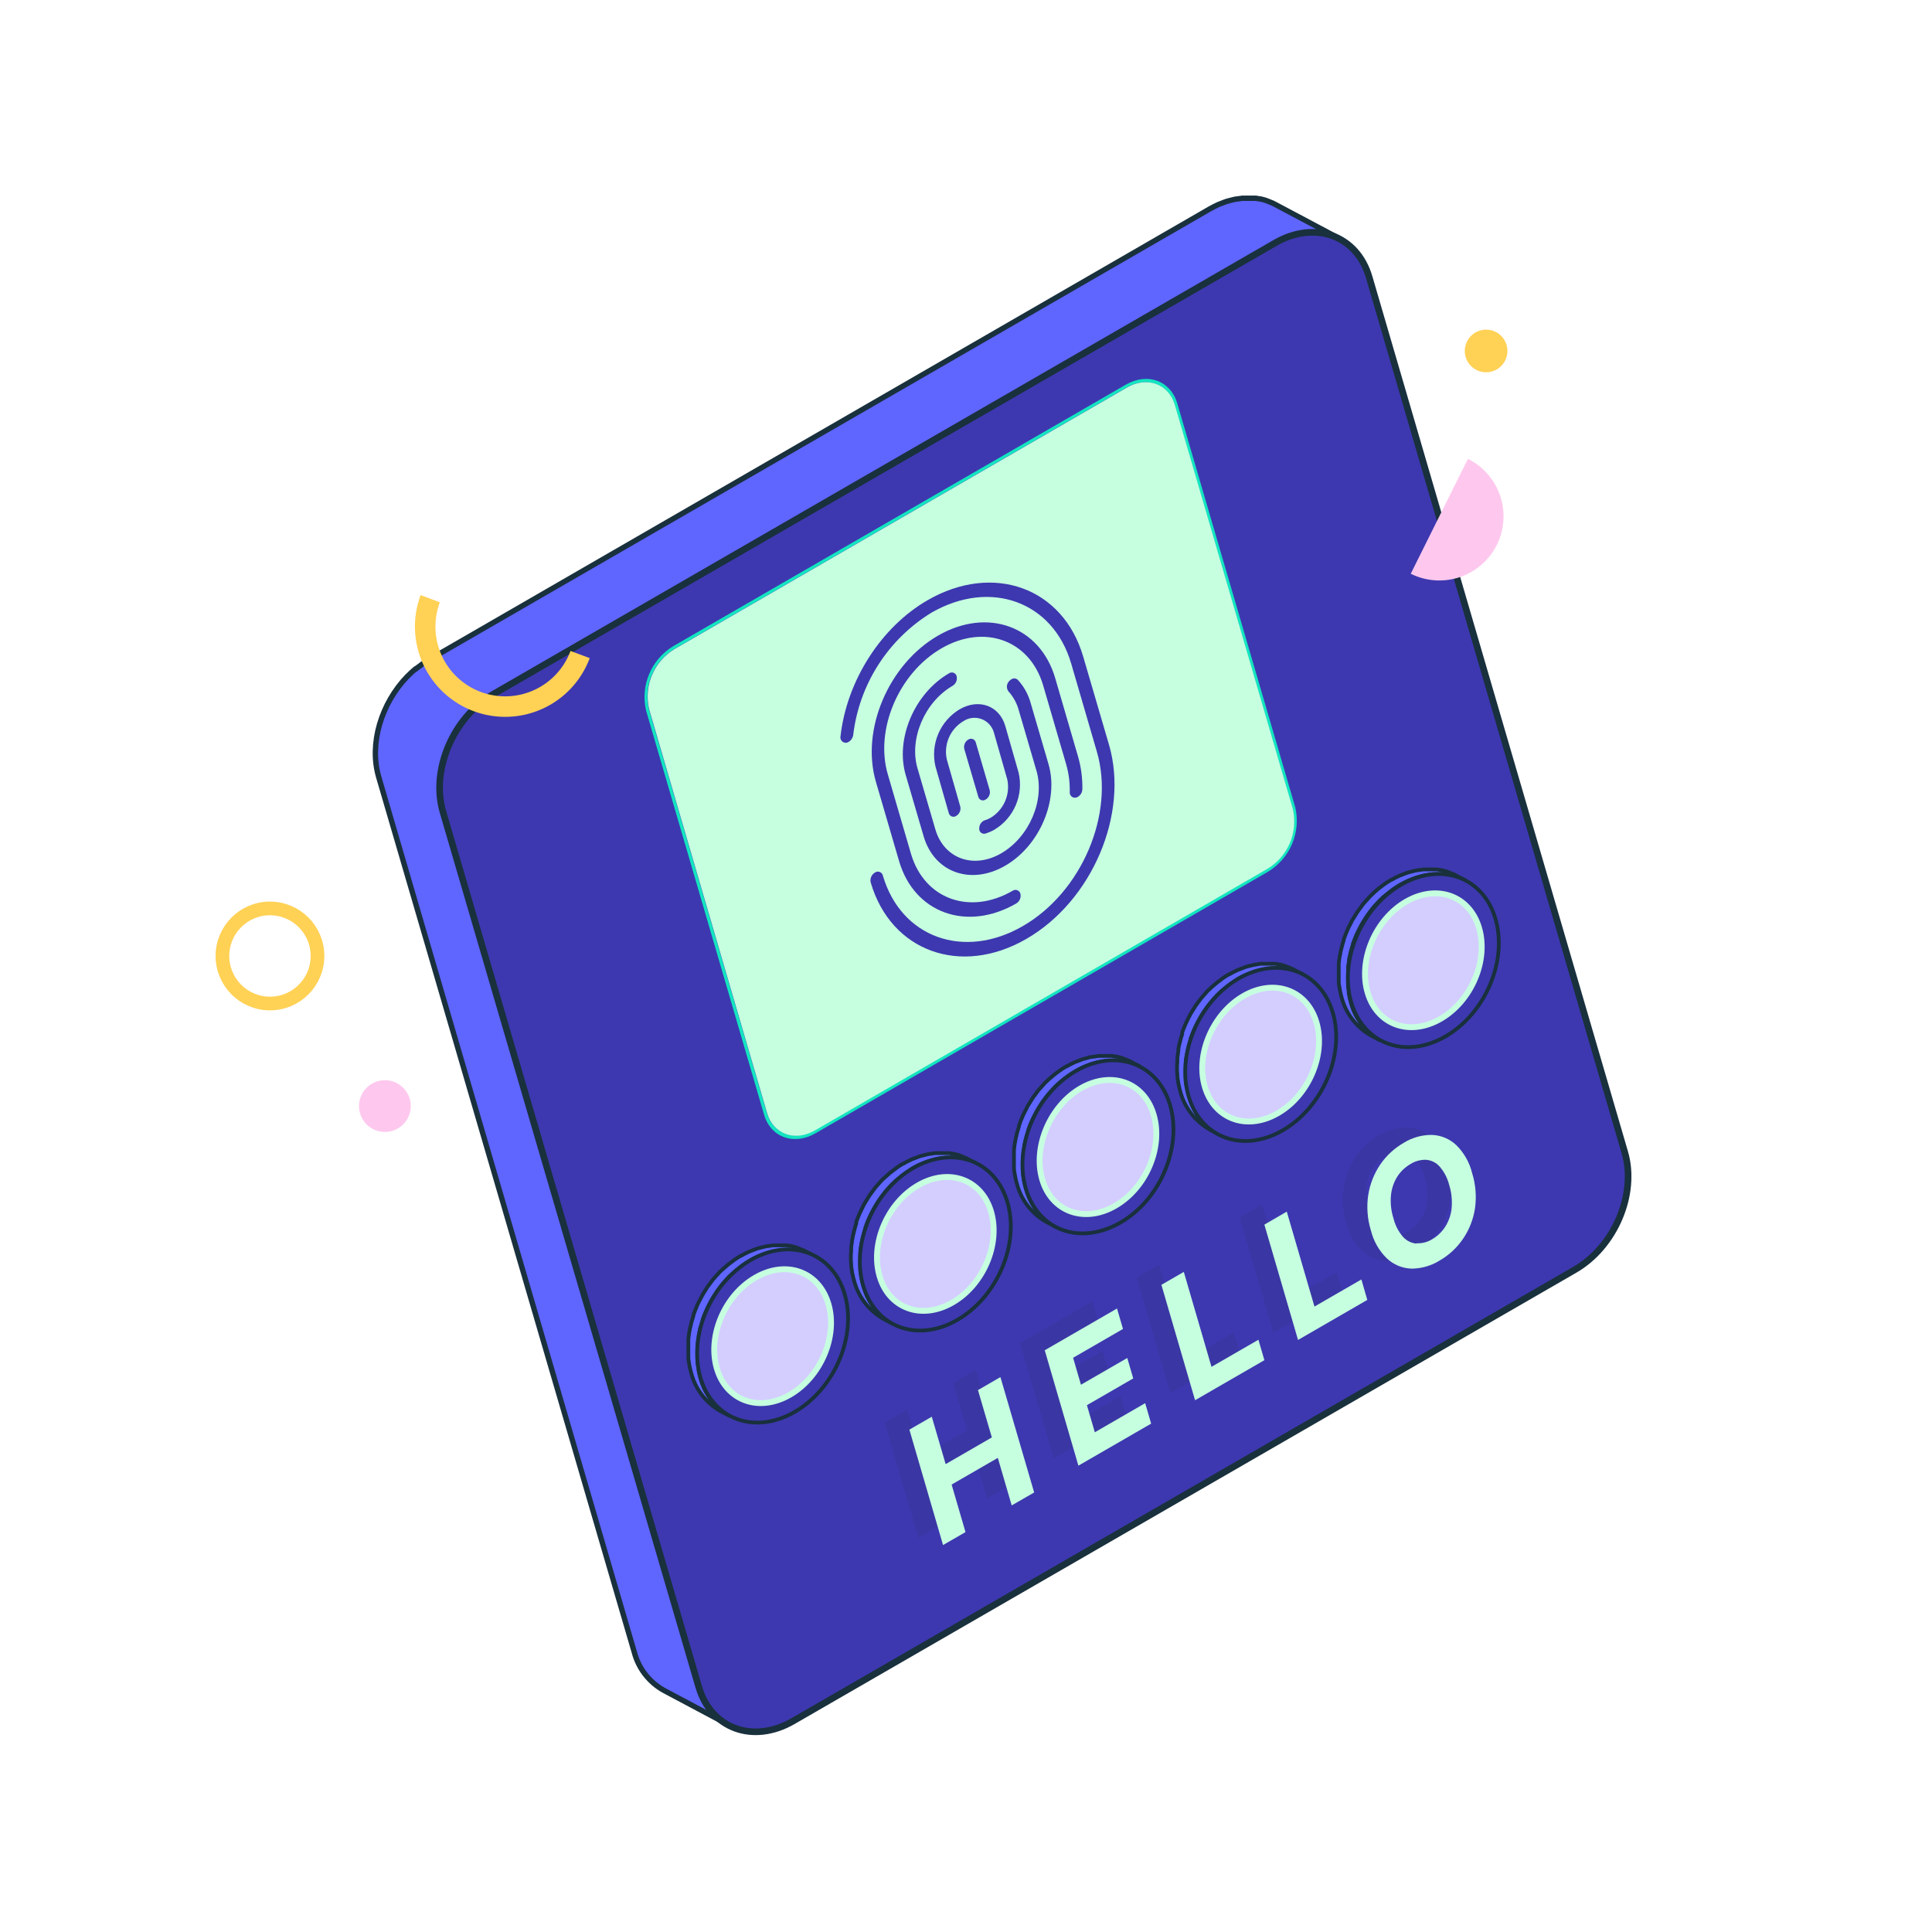 <svg width="378" height="378" viewBox="0 0 378 378" fill="none" xmlns="http://www.w3.org/2000/svg">
<g clip-path="url(#clip0_294_6010)">
<path d="M86.662 158.836L74.03 152.106C73.229 149.213 73.162 146.165 73.833 143.239L86.505 149.981C85.84 152.908 85.907 155.954 86.702 158.849" fill="#179F97"/>
<path d="M86.506 149.968L73.834 143.226C74.011 142.391 74.239 141.567 74.516 140.76L87.188 147.489C86.915 148.302 86.687 149.13 86.506 149.968Z" fill="#179F97"/>
<path d="M87.187 147.489L74.516 140.76C74.739 140.091 75.014 139.448 75.303 138.766L87.974 145.548C87.673 146.191 87.41 146.86 87.174 147.529" fill="#179F97"/>
<path d="M87.974 145.548L75.289 138.805C75.564 138.215 75.853 137.625 76.168 137.061L88.853 143.79C88.528 144.36 88.235 144.946 87.974 145.548Z" fill="#179F97"/>
<path d="M88.868 143.75L76.17 137.021C76.485 136.47 76.813 135.932 77.167 135.408L89.838 142.15C89.484 142.675 89.156 143.213 88.855 143.75" fill="#179F97"/>
<path d="M89.849 142.15L77.178 135.408C77.532 134.896 77.899 134.385 78.293 133.899L90.977 140.629C90.584 141.127 90.204 141.626 89.849 142.15Z" fill="#179F97"/>
<path d="M90.978 140.629L78.293 133.899C78.713 133.388 79.146 132.889 79.605 132.417L92.289 139.146C91.83 139.619 91.384 140.117 90.978 140.629Z" fill="#179F97"/>
<path d="M93.865 137.677C94.153 137.428 94.468 137.205 94.77 136.969L95.111 136.72C95.557 136.405 96.016 136.103 96.423 135.828L249.453 47.546C249.978 47.24 250.521 46.964 251.079 46.72C251.258 46.639 251.442 46.568 251.63 46.51C251.997 46.366 252.365 46.208 252.719 46.103C252.934 46.034 253.153 45.977 253.375 45.933C253.693 45.834 254.017 45.755 254.345 45.697C254.568 45.697 254.804 45.631 255.027 45.592L255.959 45.487H256.457C256.785 45.487 257.126 45.487 257.441 45.487H257.992C258.375 45.524 258.756 45.581 259.133 45.657H259.264C259.664 45.749 260.058 45.863 260.445 45.998C260.717 46.09 260.984 46.195 261.245 46.313C261.532 46.42 261.812 46.542 262.085 46.681L249.413 39.951L249.033 39.754L248.574 39.571C248.311 39.466 248.049 39.348 247.773 39.256L247.537 39.164L246.593 38.915H246.462C246.212 38.915 245.976 38.81 245.74 38.784H245.307H244.77H243.09C242.844 38.806 242.599 38.841 242.356 38.889L241.661 38.98L240.69 39.217L240.047 39.387C239.68 39.505 239.313 39.65 238.958 39.794L238.407 40.004C237.857 40.253 237.319 40.528 236.768 40.83L83.817 129.151C83.371 129.413 82.925 129.702 82.505 130.003L82.177 130.266C81.888 130.462 81.613 130.672 81.338 130.895H81.259C80.747 131.328 80.249 131.787 79.777 132.273L79.685 132.351C74.621 137.598 72.181 145.469 74.097 152.028L124.101 323.252C124.51 324.826 125.235 326.3 126.232 327.585C127.229 328.871 128.476 329.94 129.899 330.729L142.57 337.471C141.147 336.68 139.9 335.608 138.903 334.321C137.907 333.033 137.182 331.557 136.772 329.981L86.663 158.836C84.735 152.277 87.214 144.275 92.33 139.068C92.842 138.595 93.34 138.136 93.865 137.677Z" fill="#5F65FF" stroke="#19303D" stroke-width="1.049" stroke-miterlimit="10"/>
<path d="M249.452 47.546C257.244 43.046 265.495 46.037 267.882 54.236L317.887 225.446C320.287 233.645 315.906 243.929 308.114 248.428L155.163 336.736C147.371 341.235 139.107 338.244 136.707 330.046L86.663 158.835C84.276 150.65 88.657 140.353 96.449 135.853L249.452 47.546Z" fill="#3D38B0" stroke="#19303D" stroke-width="1.299" stroke-miterlimit="10"/>
<path d="M220.24 75.277C224.503 72.811 229.042 74.463 230.34 78.937L253.427 157.97C253.978 160.365 253.757 162.873 252.795 165.135C251.834 167.397 250.182 169.297 248.075 170.563L159.571 221.721C155.321 224.174 150.782 222.535 149.484 218.062L126.397 138.989C125.849 136.596 126.072 134.09 127.033 131.831C127.994 129.572 129.645 127.674 131.749 126.409L220.24 75.277ZM252.903 158.285L229.816 79.238C228.596 75.067 224.385 73.545 220.411 75.841L131.919 126.999C129.961 128.175 128.425 129.94 127.53 132.042C126.634 134.143 126.426 136.473 126.935 138.7L150.022 217.694C151.228 221.866 155.452 223.401 159.414 221.105L247.905 169.946C249.869 168.773 251.411 167.007 252.309 164.902C253.207 162.798 253.415 160.463 252.903 158.232" fill="#13E5C0"/>
<path d="M220.463 75.841C224.398 73.545 228.648 75.067 229.868 79.239L252.955 158.285C253.467 160.515 253.26 162.85 252.362 164.955C251.464 167.06 249.922 168.826 247.957 169.999L159.466 221.158C155.531 223.453 151.281 221.918 150.074 217.747L126.987 138.7C126.478 136.474 126.686 134.143 127.582 132.042C128.477 129.94 130.013 128.176 131.971 127L220.463 75.841Z" fill="#C6FFE0"/>
<path d="M136.51 266.57C136.51 266.57 136.51 266.439 136.51 266.373C136.462 265.898 136.44 265.421 136.445 264.944V264.576C136.445 264.17 136.445 263.776 136.51 263.37C136.51 263.278 136.51 263.173 136.51 263.081C136.51 262.596 136.628 262.11 136.707 261.638C136.707 261.52 136.707 261.415 136.707 261.297C136.786 260.917 136.864 260.549 136.956 260.169C136.956 260.011 136.956 259.867 137.061 259.71C137.175 259.272 137.306 258.835 137.455 258.398C137.449 258.346 137.449 258.293 137.455 258.241C137.469 258.177 137.491 258.115 137.52 258.057C137.717 257.506 137.927 256.955 138.176 256.417C138.268 256.207 138.36 256.011 138.465 255.801C138.57 255.591 138.793 255.105 138.976 254.778L139.344 254.122L139.895 253.23C140.039 253.02 140.17 252.797 140.314 252.6C140.459 252.403 140.734 252.023 140.944 251.747L141.403 251.157C141.665 250.842 141.954 250.541 142.23 250.226L142.636 249.793C143.106 249.329 143.601 248.891 144.118 248.481C144.416 248.236 144.718 248 145.024 247.773L145.365 247.51C145.811 247.196 146.283 246.907 146.755 246.632C147.284 246.322 147.832 246.046 148.395 245.805C148.578 245.713 148.749 245.661 148.933 245.582C149.116 245.503 149.667 245.294 150.021 245.189C150.376 245.084 150.467 245.071 150.677 245.005L151.648 244.769L152.343 244.677C152.645 244.677 152.96 244.585 153.261 244.572H153.76C154.092 244.552 154.425 244.552 154.757 244.572C154.94 244.572 155.111 244.572 155.295 244.572C155.682 244.609 156.067 244.666 156.449 244.743H156.58C156.974 244.821 157.367 244.952 157.761 245.071C158.033 245.166 158.3 245.276 158.561 245.398C158.836 245.517 159.125 245.621 159.4 245.766L157.616 244.821L157.236 244.625L156.764 244.441C156.501 244.336 156.239 244.218 155.964 244.126L155.741 244.034L154.796 243.785H154.652L153.93 243.654H153.511H152.973H151.294C151.043 243.676 150.793 243.711 150.546 243.759L149.864 243.851C149.536 243.916 149.221 244.008 148.893 244.087L148.237 244.257C147.87 244.375 147.516 244.52 147.149 244.664L146.598 244.874C146.06 245.123 145.509 245.398 144.958 245.713H144.892C144.446 245.976 144.014 246.264 143.581 246.566L143.24 246.828L142.413 247.445L142.334 247.524C141.81 247.956 141.324 248.416 140.852 248.835C140.852 248.835 140.787 248.835 140.76 248.927L140.446 249.281C140.157 249.583 139.881 249.898 139.619 250.213L139.449 250.396L139.16 250.79L138.53 251.642L138.334 251.918L138.111 252.285C137.914 252.574 137.73 252.862 137.56 253.164L137.35 253.518C137.35 253.623 137.245 253.728 137.192 253.82C137.009 254.161 136.838 254.502 136.668 254.843L136.458 255.263L136.379 255.473C136.143 256.011 135.933 256.548 135.736 257.099C135.709 257.149 135.687 257.202 135.671 257.257V257.414C135.531 257.851 135.4 258.289 135.277 258.726C135.235 258.877 135.2 259.03 135.172 259.185C135.172 259.356 135.08 259.526 135.041 259.71C135.002 259.893 134.962 260.103 134.923 260.313C134.908 260.424 134.886 260.533 134.857 260.641C134.779 261.126 134.713 261.612 134.674 262.084C134.674 262.189 134.674 262.281 134.674 262.373C134.674 262.779 134.674 263.186 134.674 263.579V263.96C134.674 264.432 134.674 264.917 134.674 265.39C134.674 265.455 134.674 265.508 134.674 265.573C134.674 265.993 134.766 266.413 134.844 266.885C134.844 267.003 134.844 267.121 134.91 267.252C135.002 267.725 135.107 268.184 135.238 268.643C135.649 270.218 136.375 271.693 137.371 272.98C138.368 274.268 139.614 275.34 141.036 276.133L142.833 277.077C141.408 276.286 140.159 275.215 139.16 273.928C138.161 272.64 137.434 271.164 137.022 269.587C136.891 269.128 136.786 268.669 136.694 268.197C136.694 268.079 136.694 267.948 136.694 267.83C136.589 267.397 136.51 266.99 136.51 266.57Z" fill="#5F65FF" stroke="#19303D" stroke-width="0.735" stroke-miterlimit="10"/>
<path d="M146.832 246.553C154.637 242.04 162.888 245.044 165.276 253.242C167.663 261.441 163.295 271.725 155.49 276.238C147.685 280.75 139.447 277.733 137.047 269.535C134.646 261.336 139.041 251.091 146.832 246.553Z" fill="#3D38B0" stroke="#19303D" stroke-width="0.735" stroke-miterlimit="10"/>
<path d="M147.817 249.95C153.851 246.461 160.226 248.783 162.089 255.132C163.951 261.481 160.554 269.43 154.52 272.906C148.486 276.382 142.098 274.074 140.248 267.738C138.398 261.402 141.756 253.427 147.817 249.95Z" fill="#D4CEFF" stroke="#C6FFE0" stroke-width="1.141" stroke-miterlimit="10"/>
<path d="M168.32 248.52C168.314 248.455 168.314 248.389 168.32 248.324C168.32 247.851 168.32 247.379 168.32 246.894C168.32 246.776 168.32 246.645 168.32 246.527C168.32 246.12 168.32 245.726 168.32 245.32C168.32 245.228 168.32 245.123 168.32 245.031C168.32 244.546 168.425 244.06 168.504 243.588C168.504 243.47 168.504 243.365 168.57 243.247C168.635 242.867 168.714 242.499 168.806 242.119L168.924 241.66C169.042 241.227 169.16 240.794 169.304 240.348C169.31 240.296 169.31 240.243 169.304 240.191L169.383 240.007C169.566 239.456 169.789 238.905 170.026 238.367C170.117 238.158 170.222 237.961 170.314 237.751C170.406 237.541 170.655 237.056 170.839 236.728C171.023 236.4 171.075 236.282 171.206 236.072C171.337 235.862 171.56 235.468 171.757 235.18C171.954 234.891 172.033 234.747 172.177 234.55C172.372 234.255 172.582 233.971 172.806 233.698L173.266 233.107C173.528 232.792 173.803 232.491 174.092 232.176L174.486 231.743C174.96 231.279 175.459 230.841 175.981 230.431C176.27 230.186 176.571 229.95 176.886 229.723L177.227 229.461C177.673 229.146 178.132 228.857 178.539 228.582C179.069 228.275 179.617 227.999 180.179 227.755C180.362 227.663 180.546 227.611 180.73 227.532C180.913 227.454 181.451 227.244 181.818 227.139C182.034 227.07 182.252 227.013 182.474 226.968C182.789 226.876 183.117 226.785 183.445 226.719L184.127 226.627C184.442 226.627 184.743 226.535 185.058 226.522H185.557C185.884 226.503 186.213 226.503 186.541 226.522C186.724 226.522 186.908 226.522 187.078 226.522C187.466 226.559 187.851 226.616 188.233 226.693H188.364C188.763 226.78 189.157 226.89 189.545 227.021C189.817 227.116 190.084 227.226 190.345 227.349C190.631 227.455 190.912 227.578 191.184 227.716L189.4 226.771L189.02 226.575L188.561 226.391C188.298 226.286 188.036 226.168 187.761 226.076L187.538 225.984L186.58 225.735H186.436L185.727 225.604H185.294H184.757H183.078C182.841 225.604 182.579 225.67 182.33 225.709L181.648 225.801L180.677 226.037L180.021 226.207C179.667 226.325 179.3 226.47 178.946 226.614L178.395 226.824C177.834 227.075 177.286 227.355 176.755 227.663H176.689C176.23 227.926 175.797 228.214 175.378 228.516L175.05 228.778C174.761 228.975 174.486 229.185 174.223 229.395L174.131 229.474C173.62 229.907 173.121 230.366 172.649 230.785L172.57 230.877C172.452 230.982 172.361 231.113 172.242 231.231C172.124 231.35 171.678 231.848 171.416 232.163L171.259 232.346L170.97 232.74C170.747 233.029 170.537 233.304 170.34 233.593L170.131 233.868L169.908 234.235C169.724 234.524 169.54 234.813 169.37 235.114C169.199 235.416 169.212 235.35 169.147 235.468L168.989 235.77C168.806 236.111 168.635 236.452 168.478 236.793C168.478 236.938 168.333 237.082 168.268 237.213C168.236 237.281 168.209 237.351 168.189 237.423C167.953 237.961 167.73 238.499 167.533 239.05C167.533 239.05 167.533 239.154 167.533 239.207C167.528 239.259 167.528 239.312 167.533 239.364C167.389 239.797 167.258 240.23 167.153 240.676L167.035 241.135C167.035 241.306 166.943 241.476 166.904 241.66C166.864 241.844 166.825 242.053 166.799 242.263C166.77 242.371 166.749 242.481 166.733 242.591C166.654 243.077 166.589 243.562 166.536 244.034C166.536 244.139 166.536 244.231 166.536 244.323C166.536 244.729 166.536 245.136 166.471 245.53V245.91C166.471 246.382 166.471 246.868 166.536 247.34C166.536 247.405 166.536 247.458 166.536 247.523C166.536 247.943 166.641 248.363 166.707 248.835C166.707 248.953 166.707 249.071 166.772 249.203C166.86 249.672 166.974 250.136 167.113 250.593C167.525 252.168 168.25 253.643 169.247 254.931C170.243 256.218 171.49 257.29 172.911 258.083L174.695 259.028C173.272 258.236 172.025 257.165 171.028 255.877C170.032 254.59 169.307 253.113 168.897 251.537C168.766 251.091 168.661 250.619 168.57 250.147C168.541 250.026 168.519 249.903 168.504 249.78C168.412 249.347 168.36 248.94 168.32 248.52Z" fill="#5F65FF" stroke="#19303D" stroke-width="0.735" stroke-miterlimit="10"/>
<path d="M178.658 228.542C186.528 224.03 194.713 227.034 197.114 235.232C199.514 243.431 195.133 253.715 187.328 258.227C179.523 262.74 171.272 259.723 168.885 251.524C166.497 243.326 170.866 233.042 178.658 228.542Z" fill="#3D38B0" stroke="#19303D" stroke-width="0.735" stroke-miterlimit="10"/>
<path d="M179.641 231.901C185.675 228.411 192.064 230.733 193.913 237.082C195.763 243.431 192.379 251.38 186.344 254.856C180.31 258.333 173.935 256.024 172.086 249.688C170.236 243.352 173.62 235.377 179.641 231.901Z" fill="#D4CEFF" stroke="#C6FFE0" stroke-width="1.141" stroke-miterlimit="10"/>
<path d="M200.144 229.5C200.152 229.439 200.152 229.377 200.144 229.316C200.144 228.831 200.144 228.359 200.144 227.873V227.506C200.144 227.113 200.144 226.706 200.21 226.299C200.204 226.203 200.204 226.107 200.21 226.011C200.21 225.525 200.315 225.053 200.407 224.568C200.407 224.45 200.407 224.345 200.407 224.227C200.486 223.846 200.564 223.479 200.656 223.099C200.656 222.954 200.722 222.797 200.761 222.639C200.883 222.211 201.015 221.774 201.155 221.328C201.149 221.275 201.149 221.223 201.155 221.17C201.17 221.107 201.192 221.046 201.22 220.987C201.417 220.436 201.627 219.885 201.863 219.347C201.955 219.137 202.06 218.94 202.165 218.73C202.27 218.521 202.493 218.035 202.676 217.707L203.043 217.051L203.594 216.159L204.014 215.53L204.644 214.677C204.801 214.48 204.946 214.284 205.103 214.1C205.26 213.916 205.641 213.47 205.929 213.169C206.218 212.867 206.192 212.867 206.336 212.723C206.808 212.25 207.307 211.791 207.818 211.411C208.107 211.162 208.422 210.939 208.723 210.702L209.064 210.453C209.51 210.138 209.97 209.837 210.455 209.561C210.981 209.255 211.524 208.979 212.081 208.735L212.632 208.525C213 208.381 213.367 208.223 213.721 208.118C214.075 208.013 214.167 208 214.377 207.948C214.696 207.852 215.02 207.773 215.348 207.712C215.584 207.712 215.807 207.712 216.03 207.607L216.961 207.502H217.46C217.792 207.482 218.125 207.482 218.457 207.502H218.994C219.378 207.538 219.759 207.595 220.136 207.672H220.28C220.673 207.764 221.067 207.882 221.461 208.013C221.732 208.105 222 208.21 222.261 208.328C222.536 208.446 222.825 208.551 223.1 208.695L221.316 207.751L220.936 207.554L220.464 207.371C220.201 207.266 219.939 207.148 219.663 207.056L219.44 206.964L218.483 206.715H218.352C218.116 206.715 217.879 206.623 217.63 206.597C217.381 206.57 217.342 206.597 217.21 206.597H216.66C216.345 206.597 216.004 206.597 215.676 206.597H214.994C214.743 206.619 214.493 206.654 214.246 206.702L213.564 206.793C213.236 206.793 212.908 206.951 212.593 207.03L211.937 207.2C211.57 207.318 211.216 207.462 210.848 207.607L210.297 207.817C209.747 208.066 209.209 208.341 208.658 208.656H208.592C208.146 208.918 207.7 209.194 207.28 209.496L206.939 209.758C206.664 209.955 206.375 210.165 206.113 210.388L206.034 210.466C205.514 210.873 205.019 211.311 204.552 211.778L204.46 211.857C204.342 211.975 204.25 212.093 204.145 212.211C204.04 212.329 203.581 212.827 203.319 213.142L203.148 213.326C203.043 213.457 202.965 213.601 202.86 213.719L202.23 214.572L202.033 214.848L201.81 215.215C201.614 215.503 201.43 215.805 201.259 216.094C201.089 216.382 201.115 216.33 201.036 216.448C200.958 216.566 200.945 216.658 200.892 216.75C200.709 217.091 200.538 217.432 200.367 217.786C200.302 217.917 200.223 218.061 200.158 218.206L200.079 218.402C199.843 218.94 199.62 219.478 199.436 220.042C199.407 220.086 199.384 220.135 199.371 220.186C199.376 220.239 199.376 220.292 199.371 220.344C199.239 220.777 199.108 221.21 198.99 221.656L198.872 222.115C198.872 222.285 198.78 222.469 198.754 222.639C198.728 222.81 198.675 223.046 198.636 223.243C198.597 223.44 198.636 223.466 198.57 223.571C198.492 224.056 198.426 224.541 198.387 225.027C198.387 225.119 198.387 225.21 198.387 225.315C198.387 225.709 198.387 226.116 198.387 226.522V226.89C198.387 227.375 198.387 227.847 198.387 228.319C198.387 228.319 198.387 228.451 198.387 228.503C198.387 228.923 198.479 229.343 198.557 229.815C198.573 229.938 198.595 230.061 198.623 230.182C198.715 230.654 198.82 231.113 198.951 231.573C199.357 233.148 200.078 234.624 201.07 235.914C202.062 237.203 203.304 238.279 204.723 239.076L206.52 240.02C205.092 239.233 203.841 238.163 202.841 236.875C201.842 235.587 201.116 234.108 200.709 232.53C200.577 232.084 200.472 231.612 200.381 231.153C200.381 231.022 200.381 230.904 200.315 230.772C200.249 230.366 200.184 229.946 200.144 229.5Z" fill="#5F65FF" stroke="#19303D" stroke-width="0.735" stroke-miterlimit="10"/>
<path d="M210.493 209.548C218.284 205.049 226.549 208.04 228.936 216.238C231.323 224.437 227.021 234.747 219.15 239.233C211.28 243.719 203.107 240.729 200.707 232.53C198.306 224.332 202.701 214.048 210.493 209.548Z" fill="#3D38B0" stroke="#19303D" stroke-width="0.735" stroke-miterlimit="10"/>
<path d="M211.464 212.906C217.511 209.43 223.886 211.752 225.736 218.153C227.585 224.555 224.214 232.451 218.18 235.928C212.146 239.404 205.757 237.095 203.908 230.759C202.058 224.423 205.443 216.382 211.464 212.906Z" fill="#D4CEFF" stroke="#C6FFE0" stroke-width="1.141" stroke-miterlimit="10"/>
<path d="M231.981 211.476C231.976 211.415 231.976 211.354 231.981 211.293C231.981 210.807 231.981 210.335 231.981 209.85C231.981 209.732 231.981 209.614 231.981 209.483C231.981 209.089 231.981 208.682 231.981 208.276C231.981 208.184 231.981 208.079 231.981 207.987C231.981 207.502 232.086 207.03 232.165 206.544C232.18 206.429 232.202 206.316 232.23 206.203C232.296 205.823 232.375 205.456 232.467 205.075L232.585 204.616C232.703 204.183 232.821 203.75 232.965 203.304C232.971 203.252 232.971 203.199 232.965 203.147L233.044 202.963C233.227 202.412 233.45 201.861 233.687 201.323C233.778 201.114 233.883 200.917 233.975 200.707C234.067 200.497 234.316 200.012 234.5 199.684C234.683 199.356 234.736 199.238 234.867 199.028C234.998 198.818 235.221 198.424 235.405 198.136L235.838 197.506C236.035 197.218 236.244 196.929 236.467 196.654C236.69 196.378 236.769 196.26 236.927 196.076C237.084 195.893 237.464 195.447 237.74 195.145C238.015 194.843 238.015 194.843 238.146 194.699C238.619 194.227 239.117 193.768 239.629 193.387C239.93 193.138 240.232 192.915 240.547 192.679L240.888 192.43C241.334 192.115 241.793 191.813 242.2 191.538C242.729 191.229 243.276 190.953 243.84 190.711L244.39 190.501C244.746 190.347 245.109 190.211 245.479 190.095C245.694 190.024 245.913 189.967 246.135 189.924C246.453 189.826 246.778 189.747 247.106 189.688C247.329 189.688 247.552 189.623 247.788 189.583L248.719 189.478H249.323C249.651 189.478 249.979 189.478 250.306 189.478H250.844C251.232 189.515 251.617 189.572 251.999 189.649H252.13C252.529 189.741 252.923 189.855 253.31 189.99C253.582 190.081 253.849 190.186 254.111 190.305C254.397 190.411 254.677 190.534 254.95 190.672L253.166 189.728L252.786 189.531L252.327 189.347C252.064 189.242 251.802 189.124 251.526 189.032L251.303 188.94L250.346 188.691H250.202C249.968 188.635 249.731 188.591 249.493 188.56C249.349 188.56 249.205 188.56 249.06 188.56H248.522H246.843C246.607 188.56 246.345 188.56 246.096 188.665L245.414 188.757L244.443 188.993L243.787 189.163C243.433 189.282 243.066 189.426 242.711 189.57L242.16 189.78C241.6 190.031 241.052 190.311 240.521 190.62H240.455C239.996 190.882 239.563 191.157 239.143 191.459L238.815 191.721C238.529 191.917 238.253 192.127 237.989 192.351C237.989 192.351 237.923 192.351 237.897 192.43C237.38 192.84 236.885 193.278 236.415 193.742L236.323 193.82L236.008 194.174C235.733 194.476 235.444 194.791 235.182 195.106L235.025 195.289C234.92 195.421 234.828 195.565 234.723 195.683C234.618 195.801 234.303 196.247 234.106 196.536L233.896 196.811L233.673 197.178L233.122 198.057C233.057 198.188 232.978 198.293 232.913 198.411L232.755 198.713C232.572 199.054 232.401 199.395 232.244 199.749C232.166 199.885 232.096 200.025 232.034 200.169C232.002 200.232 231.976 200.298 231.955 200.366C231.706 200.904 231.496 201.442 231.299 202.006C231.304 202.054 231.304 202.102 231.299 202.15C231.293 202.202 231.293 202.255 231.299 202.307C231.155 202.74 231.024 203.173 230.919 203.619C230.919 203.776 230.84 203.921 230.801 204.078L230.669 204.603L230.551 205.206C230.551 205.311 230.551 205.429 230.551 205.534C230.473 206.015 230.407 206.501 230.355 206.99C230.355 207.082 230.355 207.174 230.355 207.279C230.355 207.672 230.355 208.079 230.289 208.486V208.853C230.289 209.338 230.289 209.811 230.355 210.283C230.355 210.348 230.355 210.414 230.355 210.466C230.355 210.899 230.46 211.306 230.525 211.778C230.525 211.896 230.525 212.027 230.591 212.145C230.683 212.618 230.788 213.077 230.919 213.536C231.335 215.111 232.064 216.585 233.062 217.872C234.061 219.159 235.308 220.231 236.73 221.026L238.514 221.971C237.091 221.182 235.844 220.113 234.847 218.827C233.85 217.542 233.125 216.068 232.716 214.494C232.585 214.034 232.48 213.562 232.388 213.103L232.309 212.723C232.073 212.316 232.021 211.896 231.981 211.476Z" fill="#5F65FF" stroke="#19303D" stroke-width="0.735" stroke-miterlimit="10"/>
<path d="M242.316 191.459C250.186 186.96 258.372 189.951 260.772 198.149C263.173 206.348 258.791 216.632 250.986 221.144C243.181 225.657 234.931 222.64 232.543 214.454C230.156 206.269 234.524 195.998 242.316 191.459Z" fill="#3D38B0" stroke="#19303D" stroke-width="0.735" stroke-miterlimit="10"/>
<path d="M243.301 194.857C249.335 191.38 255.723 193.702 257.573 200.038C259.422 206.374 256.038 214.336 250.004 217.812C243.97 221.288 237.595 218.98 235.732 212.644C233.869 206.308 237.28 198.346 243.301 194.857Z" fill="#D4CEFF" stroke="#C6FFE0" stroke-width="1.141" stroke-miterlimit="10"/>
<path d="M263.751 193.02C263.758 192.959 263.758 192.897 263.751 192.836C263.751 192.351 263.751 191.879 263.751 191.393V191.026C263.751 190.619 263.751 190.226 263.751 189.819C263.751 189.727 263.751 189.622 263.751 189.531C263.751 189.045 263.856 188.56 263.934 188.088C263.941 187.974 263.941 187.86 263.934 187.747C264.013 187.366 264.092 186.999 264.184 186.619C264.184 186.474 264.249 186.317 264.289 186.159C264.402 185.722 264.533 185.285 264.682 184.848V184.69L264.761 184.507C264.958 183.956 265.167 183.405 265.403 182.867C265.495 182.657 265.6 182.46 265.705 182.25C265.81 182.041 266.033 181.555 266.217 181.227L266.584 180.571L267.135 179.679L267.555 179.05L268.184 178.197L268.644 177.607C268.906 177.292 269.181 176.99 269.47 176.689C269.759 176.387 269.732 176.387 269.877 176.243C270.349 175.757 270.847 175.311 271.359 174.931C271.647 174.682 271.962 174.459 272.264 174.222L272.605 173.96C273.051 173.645 273.51 173.357 273.982 173.081C274.514 172.777 275.061 172.501 275.622 172.255C275.801 172.173 275.985 172.103 276.173 172.045C276.54 171.901 276.908 171.743 277.262 171.638C277.477 171.569 277.696 171.512 277.918 171.468C278.237 171.372 278.561 171.293 278.888 171.232C279.124 171.232 279.347 171.166 279.57 171.127C279.793 171.087 280.2 171.035 280.502 171.022H281C281.332 171.002 281.665 171.002 281.997 171.022H282.535C282.918 171.058 283.299 171.115 283.676 171.192H283.821C284.221 171.282 284.615 171.396 285.001 171.533C285.264 171.625 285.539 171.73 285.801 171.848C286.064 171.966 286.365 172.071 286.641 172.215L284.857 171.271L284.476 171.074L284.004 170.891C283.742 170.786 283.48 170.668 283.204 170.576L282.981 170.484L282.023 170.235H281.892L281.171 170.104H280.751H280.2H278.534C278.283 170.126 278.034 170.161 277.787 170.208L277.104 170.3C276.776 170.366 276.449 170.458 276.134 170.536L275.478 170.707C275.111 170.825 274.756 170.969 274.389 171.114L273.838 171.323C273.287 171.573 272.749 171.848 272.198 172.163H272.133C271.687 172.438 271.241 172.714 270.821 173.016L270.48 173.278C270.205 173.475 269.916 173.685 269.654 173.894C269.654 173.894 269.654 173.894 269.575 173.973C269.05 174.406 268.565 174.865 268.079 175.351L268.001 175.429C267.889 175.541 267.784 175.659 267.686 175.783C267.397 176.085 267.122 176.4 266.86 176.715L266.689 176.898L266.4 177.292C266.191 177.581 265.968 177.856 265.771 178.145C265.771 178.236 265.626 178.328 265.574 178.42L265.351 178.787C265.154 179.076 264.971 179.365 264.8 179.666C264.63 179.968 264.643 179.902 264.577 180.02C264.512 180.138 264.485 180.23 264.433 180.322C264.249 180.663 264.079 181.004 263.908 181.345L263.698 181.778C263.698 181.778 263.698 181.909 263.62 181.975C263.383 182.513 263.16 183.051 262.977 183.601C262.949 183.651 262.927 183.704 262.911 183.759C262.917 183.811 262.917 183.864 262.911 183.916C262.767 184.349 262.649 184.782 262.531 185.228L262.413 185.687C262.413 185.858 262.321 186.028 262.282 186.212C262.242 186.396 262.282 186.605 262.177 186.815C262.072 187.025 262.177 187.038 262.111 187.143C262.032 187.629 261.967 188.114 261.927 188.586C261.927 188.691 261.927 188.783 261.927 188.888C261.927 189.281 261.927 189.688 261.927 190.095C261.927 190.213 261.927 190.331 261.927 190.462C261.927 190.934 261.927 191.42 261.927 191.892C261.92 191.953 261.92 192.014 261.927 192.075C261.927 192.495 262.019 192.915 262.098 193.387C262.113 193.511 262.135 193.633 262.163 193.755C262.255 194.227 262.36 194.686 262.491 195.145C262.903 196.72 263.628 198.195 264.625 199.483C265.621 200.77 266.868 201.842 268.289 202.635L270.073 203.58C268.649 202.79 267.401 201.718 266.404 200.431C265.408 199.143 264.683 197.666 264.275 196.089C264.144 195.643 264.039 195.171 263.947 194.699C263.947 194.581 263.947 194.463 263.882 194.332C263.895 193.859 263.843 193.44 263.751 193.02Z" fill="#5F65FF" stroke="#19303D" stroke-width="0.735" stroke-miterlimit="10"/>
<path d="M274.141 173.095C281.946 168.595 290.21 171.586 292.597 179.785C294.984 187.983 290.616 198.267 282.811 202.78C275.006 207.292 266.769 204.275 264.368 196.077C261.967 187.878 266.375 177.541 274.141 173.095Z" fill="#3D38B0" stroke="#19303D" stroke-width="0.735" stroke-miterlimit="10"/>
<path d="M275.124 176.4C281.171 172.924 287.546 175.233 289.396 181.582C291.245 187.931 287.874 195.88 281.827 199.356C275.78 202.832 269.418 200.523 267.568 194.188C265.718 187.852 269.103 179.876 275.124 176.4Z" fill="#D4CEFF" stroke="#C6FFE0" stroke-width="1.141" stroke-miterlimit="10"/>
<path d="M193.635 154.598C193.718 154.945 193.688 155.309 193.548 155.637C193.409 155.965 193.168 156.24 192.861 156.421C192.737 156.512 192.592 156.571 192.44 156.592C192.288 156.613 192.133 156.596 191.989 156.543C191.844 156.49 191.716 156.402 191.614 156.287C191.512 156.172 191.44 156.033 191.405 155.883L188.663 146.531C188.584 146.184 188.617 145.821 188.756 145.494C188.895 145.167 189.133 144.891 189.437 144.707C189.562 144.62 189.707 144.564 189.858 144.544C190.009 144.523 190.163 144.54 190.307 144.591C190.451 144.642 190.58 144.727 190.684 144.839C190.789 144.95 190.865 145.085 190.906 145.232L193.635 154.598Z" fill="#3D38B0"/>
<path d="M192.417 160.606C192.512 160.549 192.613 160.505 192.719 160.475C193.108 160.357 193.483 160.194 193.834 159.99C195.087 159.231 196.073 158.101 196.654 156.756C197.234 155.411 197.381 153.919 197.074 152.486L194.451 143.304C194.281 142.703 193.97 142.152 193.545 141.694C193.12 141.237 192.592 140.888 192.005 140.675C191.418 140.463 190.789 140.393 190.169 140.471C189.55 140.549 188.958 140.774 188.443 141.127C187.192 141.882 186.21 143.012 185.638 144.356C185.066 145.701 184.932 147.192 185.255 148.617L187.879 157.799C187.958 158.146 187.925 158.508 187.786 158.836C187.648 159.163 187.409 159.438 187.105 159.622C186.981 159.713 186.836 159.771 186.684 159.793C186.532 159.815 186.376 159.8 186.232 159.748C186.087 159.696 185.957 159.61 185.853 159.497C185.749 159.383 185.675 159.246 185.636 159.098L183.012 149.915C182.527 147.797 182.724 145.579 183.574 143.579C184.425 141.579 185.885 139.899 187.748 138.778C191.512 136.601 195.513 138.057 196.681 142.019L199.304 151.201C199.788 153.317 199.591 155.533 198.741 157.531C197.89 159.529 196.43 161.206 194.569 162.325C194.013 162.643 193.423 162.898 192.811 163.085C192.664 163.131 192.509 163.139 192.358 163.111C192.207 163.082 192.065 163.017 191.945 162.922C191.825 162.826 191.73 162.703 191.668 162.562C191.606 162.421 191.58 162.268 191.591 162.115C191.581 161.812 191.653 161.513 191.798 161.248C191.944 160.982 192.157 160.761 192.417 160.606Z" fill="#3D38B0"/>
<path d="M185.66 131.747C185.789 131.655 185.938 131.595 186.095 131.574C186.252 131.552 186.411 131.569 186.56 131.623C186.709 131.678 186.842 131.768 186.948 131.885C187.054 132.003 187.13 132.145 187.169 132.298C187.254 132.657 187.222 133.034 187.078 133.374C186.934 133.714 186.686 133.999 186.368 134.187C180.911 137.349 177.829 144.576 179.508 150.309L182.997 162.246C184.663 167.978 190.474 170.116 195.931 166.929C201.388 163.741 204.458 156.553 202.792 150.82L199.302 138.883C198.921 137.528 198.229 136.279 197.282 135.237C197.077 134.944 196.979 134.59 197.006 134.234C197.032 133.877 197.181 133.541 197.427 133.282C197.54 133.136 197.683 133.015 197.846 132.928C198.041 132.786 198.281 132.718 198.522 132.737C198.762 132.757 198.988 132.862 199.158 133.033C200.335 134.318 201.189 135.865 201.65 137.545L205.14 149.482C207.212 156.553 203.408 165.486 196.666 169.382C189.923 173.278 182.761 170.693 180.702 163.597L177.212 151.66C175.114 144.576 178.918 135.643 185.66 131.747Z" fill="#3D38B0"/>
<path d="M209.3 154.952C209.34 153.131 209.106 151.313 208.605 149.561L204.079 134.043C201.456 125.228 192.601 122.001 184.219 126.841C175.837 131.682 171.102 142.766 173.725 151.581L178.251 167.099C180.874 175.901 189.729 179.128 198.111 174.288C198.242 174.196 198.394 174.137 198.553 174.116C198.713 174.096 198.874 174.114 199.025 174.169C199.176 174.225 199.311 174.316 199.419 174.435C199.527 174.553 199.605 174.696 199.645 174.852C199.729 175.216 199.696 175.597 199.55 175.941C199.404 176.285 199.152 176.574 198.832 176.767C189.151 182.355 178.867 178.63 175.903 168.463L171.364 152.932C168.399 142.766 173.856 129.95 183.524 124.362C193.192 118.774 203.489 122.513 206.453 132.679L210.966 148.171C211.536 150.197 211.805 152.297 211.766 154.401C211.757 154.706 211.673 155.004 211.519 155.268C211.365 155.531 211.148 155.752 210.887 155.91C210.769 155.978 210.64 156.026 210.507 156.054C210.351 156.086 210.189 156.081 210.036 156.039C209.882 155.996 209.74 155.918 209.623 155.811C209.505 155.703 209.414 155.569 209.358 155.42C209.302 155.271 209.282 155.111 209.3 154.952Z" fill="#3D38B0"/>
<path d="M181.476 117.436C194.332 110.012 208 114.97 211.935 128.481L216.986 145.731C220.921 159.242 213.68 176.268 200.825 183.693C187.97 191.118 174.301 186.159 170.353 172.648C170.269 172.281 170.304 171.896 170.452 171.55C170.601 171.203 170.855 170.913 171.179 170.72C171.311 170.625 171.464 170.564 171.625 170.542C171.786 170.52 171.95 170.537 172.102 170.593C172.255 170.648 172.391 170.74 172.5 170.861C172.609 170.981 172.687 171.126 172.727 171.284C176.269 183.418 188.547 187.864 200.103 181.201C211.66 174.537 218.153 159.242 214.611 147.095L209.574 129.806C206.019 117.672 193.741 113.225 182.211 119.889C178.018 122.466 174.465 125.961 171.818 130.11C169.171 134.259 167.499 138.954 166.929 143.842C166.886 144.111 166.785 144.368 166.633 144.594C166.481 144.82 166.283 145.011 166.05 145.154C165.89 145.249 165.711 145.308 165.525 145.324C165.361 145.331 165.197 145.299 165.047 145.232C164.897 145.165 164.765 145.063 164.661 144.936C164.557 144.809 164.483 144.659 164.447 144.499C164.41 144.339 164.411 144.172 164.45 144.012C165.696 133.138 172.386 122.683 181.476 117.436Z" fill="#3D38B0"/>
<path d="M290.759 72.837C293.063 72.837 294.931 70.969 294.931 68.665C294.931 66.362 293.063 64.494 290.759 64.494C288.455 64.494 286.588 66.362 286.588 68.665C286.588 70.969 288.455 72.837 290.759 72.837Z" fill="#FFD155"/>
<path d="M52.82 196.339C57.956 196.339 62.12 192.175 62.12 187.038C62.12 181.902 57.956 177.738 52.82 177.738C47.683 177.738 43.52 181.902 43.52 187.038C43.52 192.175 47.683 196.339 52.82 196.339Z" stroke="#FFD155" stroke-width="2.676" stroke-miterlimit="10"/>
<path d="M292.859 106.614C294.341 103.631 294.579 100.181 293.519 97.023C292.458 93.864 290.187 91.256 287.205 89.772L276.016 112.255C278.997 113.739 282.446 113.978 285.604 112.92C288.763 111.863 291.372 109.595 292.859 106.614Z" fill="#FEC8EE"/>
<path d="M113.503 128.062C112.786 129.988 111.696 131.753 110.296 133.258C108.896 134.763 107.214 135.977 105.344 136.832C103.475 137.686 101.456 138.164 99.402 138.238C97.348 138.312 95.3 137.981 93.374 137.264C91.448 136.546 89.683 135.456 88.178 134.057C86.673 132.657 85.459 130.974 84.604 129.105C83.75 127.236 83.272 125.217 83.198 123.163C83.124 121.109 83.455 119.061 84.172 117.135" stroke="#FFD155" stroke-width="4.014" stroke-miterlimit="10"/>
<path d="M75.304 221.472C78.1 221.472 80.367 219.205 80.367 216.409C80.367 213.612 78.1 211.345 75.304 211.345C72.507 211.345 70.24 213.612 70.24 216.409C70.24 219.205 72.507 221.472 75.304 221.472Z" fill="#FEC8EE"/>
<g opacity="0.32">
<path opacity="0.32" d="M186.515 270.571L189.217 279.832L180.179 285.053L177.477 275.779L173.096 278.311L179.681 300.886L184.062 298.354L181.347 289.054L190.385 283.833L193.1 293.133L197.508 290.602L190.909 268.026L186.515 270.571Z" fill="#19303D"/>
<path opacity="0.32" d="M209.378 278.822L207.83 273.522L216.895 268.289L215.727 264.288L206.663 269.522L205.128 264.248L214.888 258.608L213.72 254.607L199.566 262.779L206.165 285.355L220.397 277.13L219.23 273.129L209.378 278.822Z" fill="#19303D"/>
<path opacity="0.32" d="M232.203 266.019L226.786 247.445L222.404 249.977L228.989 272.552L242.553 264.721L241.372 260.72L232.203 266.019Z" fill="#19303D"/>
<path opacity="0.32" d="M252.352 254.226L246.934 235.652L242.553 238.184L249.138 260.759L262.688 252.928L261.521 248.927L252.352 254.226Z" fill="#19303D"/>
<path opacity="0.32" d="M283.192 228.031C282.673 225.952 281.593 224.055 280.07 222.548C278.768 221.344 277.08 220.642 275.308 220.567C273.377 220.564 271.482 221.1 269.838 222.115C267.998 223.17 266.419 224.627 265.221 226.378C264.007 228.17 263.205 230.208 262.873 232.346C262.526 234.664 262.7 237.031 263.385 239.273C263.902 241.351 264.988 243.245 266.52 244.743C267.809 245.959 269.497 246.663 271.268 246.723H271.544C273.399 246.684 275.211 246.15 276.791 245.175C278.631 244.12 280.21 242.663 281.408 240.912C282.621 239.125 283.422 237.091 283.756 234.957C284.078 232.635 283.885 230.27 283.192 228.031ZM272.304 241.844C271.296 241.753 270.359 241.284 269.681 240.532C268.77 239.484 268.122 238.234 267.792 236.885C267.337 235.436 267.176 233.911 267.32 232.399C267.439 231.11 267.857 229.866 268.54 228.765C269.203 227.734 270.102 226.875 271.163 226.26C271.987 225.756 272.927 225.476 273.892 225.447H274.246C275.254 225.539 276.191 226.007 276.869 226.758C277.778 227.803 278.425 229.048 278.758 230.392C279.202 231.848 279.363 233.375 279.231 234.891C279.104 236.177 278.682 237.416 277.997 238.512C277.344 239.548 276.442 240.405 275.374 241.004C274.465 241.6 273.39 241.894 272.304 241.844Z" fill="#19303D"/>
</g>
<path d="M191.343 271.975L194.058 281.236L185.02 286.457L182.305 277.183L177.924 279.714L184.509 302.29L188.903 299.758L186.188 290.458L195.226 285.237L197.941 294.537L202.336 292.006L195.737 269.43L191.343 271.975Z" fill="#C6FFE0"/>
<path d="M214.205 280.226L212.657 274.926L221.721 269.692L220.554 265.692L211.49 270.925L209.955 265.652L219.714 260.012L218.547 256.011L204.406 264.183L210.991 286.758L225.224 278.534L224.056 274.533L214.205 280.226Z" fill="#C6FFE0"/>
<path d="M237.031 267.423L231.614 248.849L227.232 251.38L233.817 273.956L247.381 266.124L246.214 262.124L237.031 267.423Z" fill="#C6FFE0"/>
<path d="M257.178 255.63L251.76 237.056L247.379 239.6L253.964 262.163L267.514 254.332L266.36 250.331L257.178 255.63Z" fill="#C6FFE0"/>
<path d="M288.018 229.5C287.509 227.417 286.428 225.517 284.896 224.017C283.599 222.806 281.907 222.107 280.134 222.049C278.203 222.035 276.307 222.567 274.664 223.584C272.824 224.639 271.245 226.096 270.047 227.847C268.833 229.639 268.031 231.677 267.699 233.816C267.35 236.134 267.529 238.502 268.223 240.742C268.732 242.821 269.813 244.716 271.345 246.212C272.64 247.428 274.331 248.137 276.107 248.206H276.369C278.225 248.166 280.037 247.632 281.616 246.658C283.46 245.606 285.039 244.148 286.234 242.394C287.453 240.61 288.255 238.575 288.582 236.439C288.914 234.113 288.721 231.742 288.018 229.5ZM277.13 243.313C276.122 243.222 275.184 242.753 274.507 242.001C273.6 240.952 272.957 239.702 272.631 238.354C272.171 236.906 272.006 235.381 272.146 233.868C272.265 232.579 272.683 231.335 273.365 230.234C274.027 229.201 274.926 228.342 275.989 227.729C276.807 227.224 277.743 226.943 278.704 226.916H279.032C280.043 226.999 280.983 227.468 281.656 228.227C282.564 229.272 283.212 230.517 283.545 231.861C283.995 233.315 284.156 234.844 284.017 236.36C283.891 237.646 283.469 238.885 282.784 239.981C282.125 241.016 281.225 241.876 280.16 242.486C279.251 243.042 278.194 243.307 277.13 243.247V243.313Z" fill="#C6FFE0"/>
</g>
<defs>
<clipPath id="clip0_294_6010">
<rect width="277.004" height="301.271" fill="white" transform="translate(42.182 38.206)"/>
</clipPath>
</defs>
</svg>
